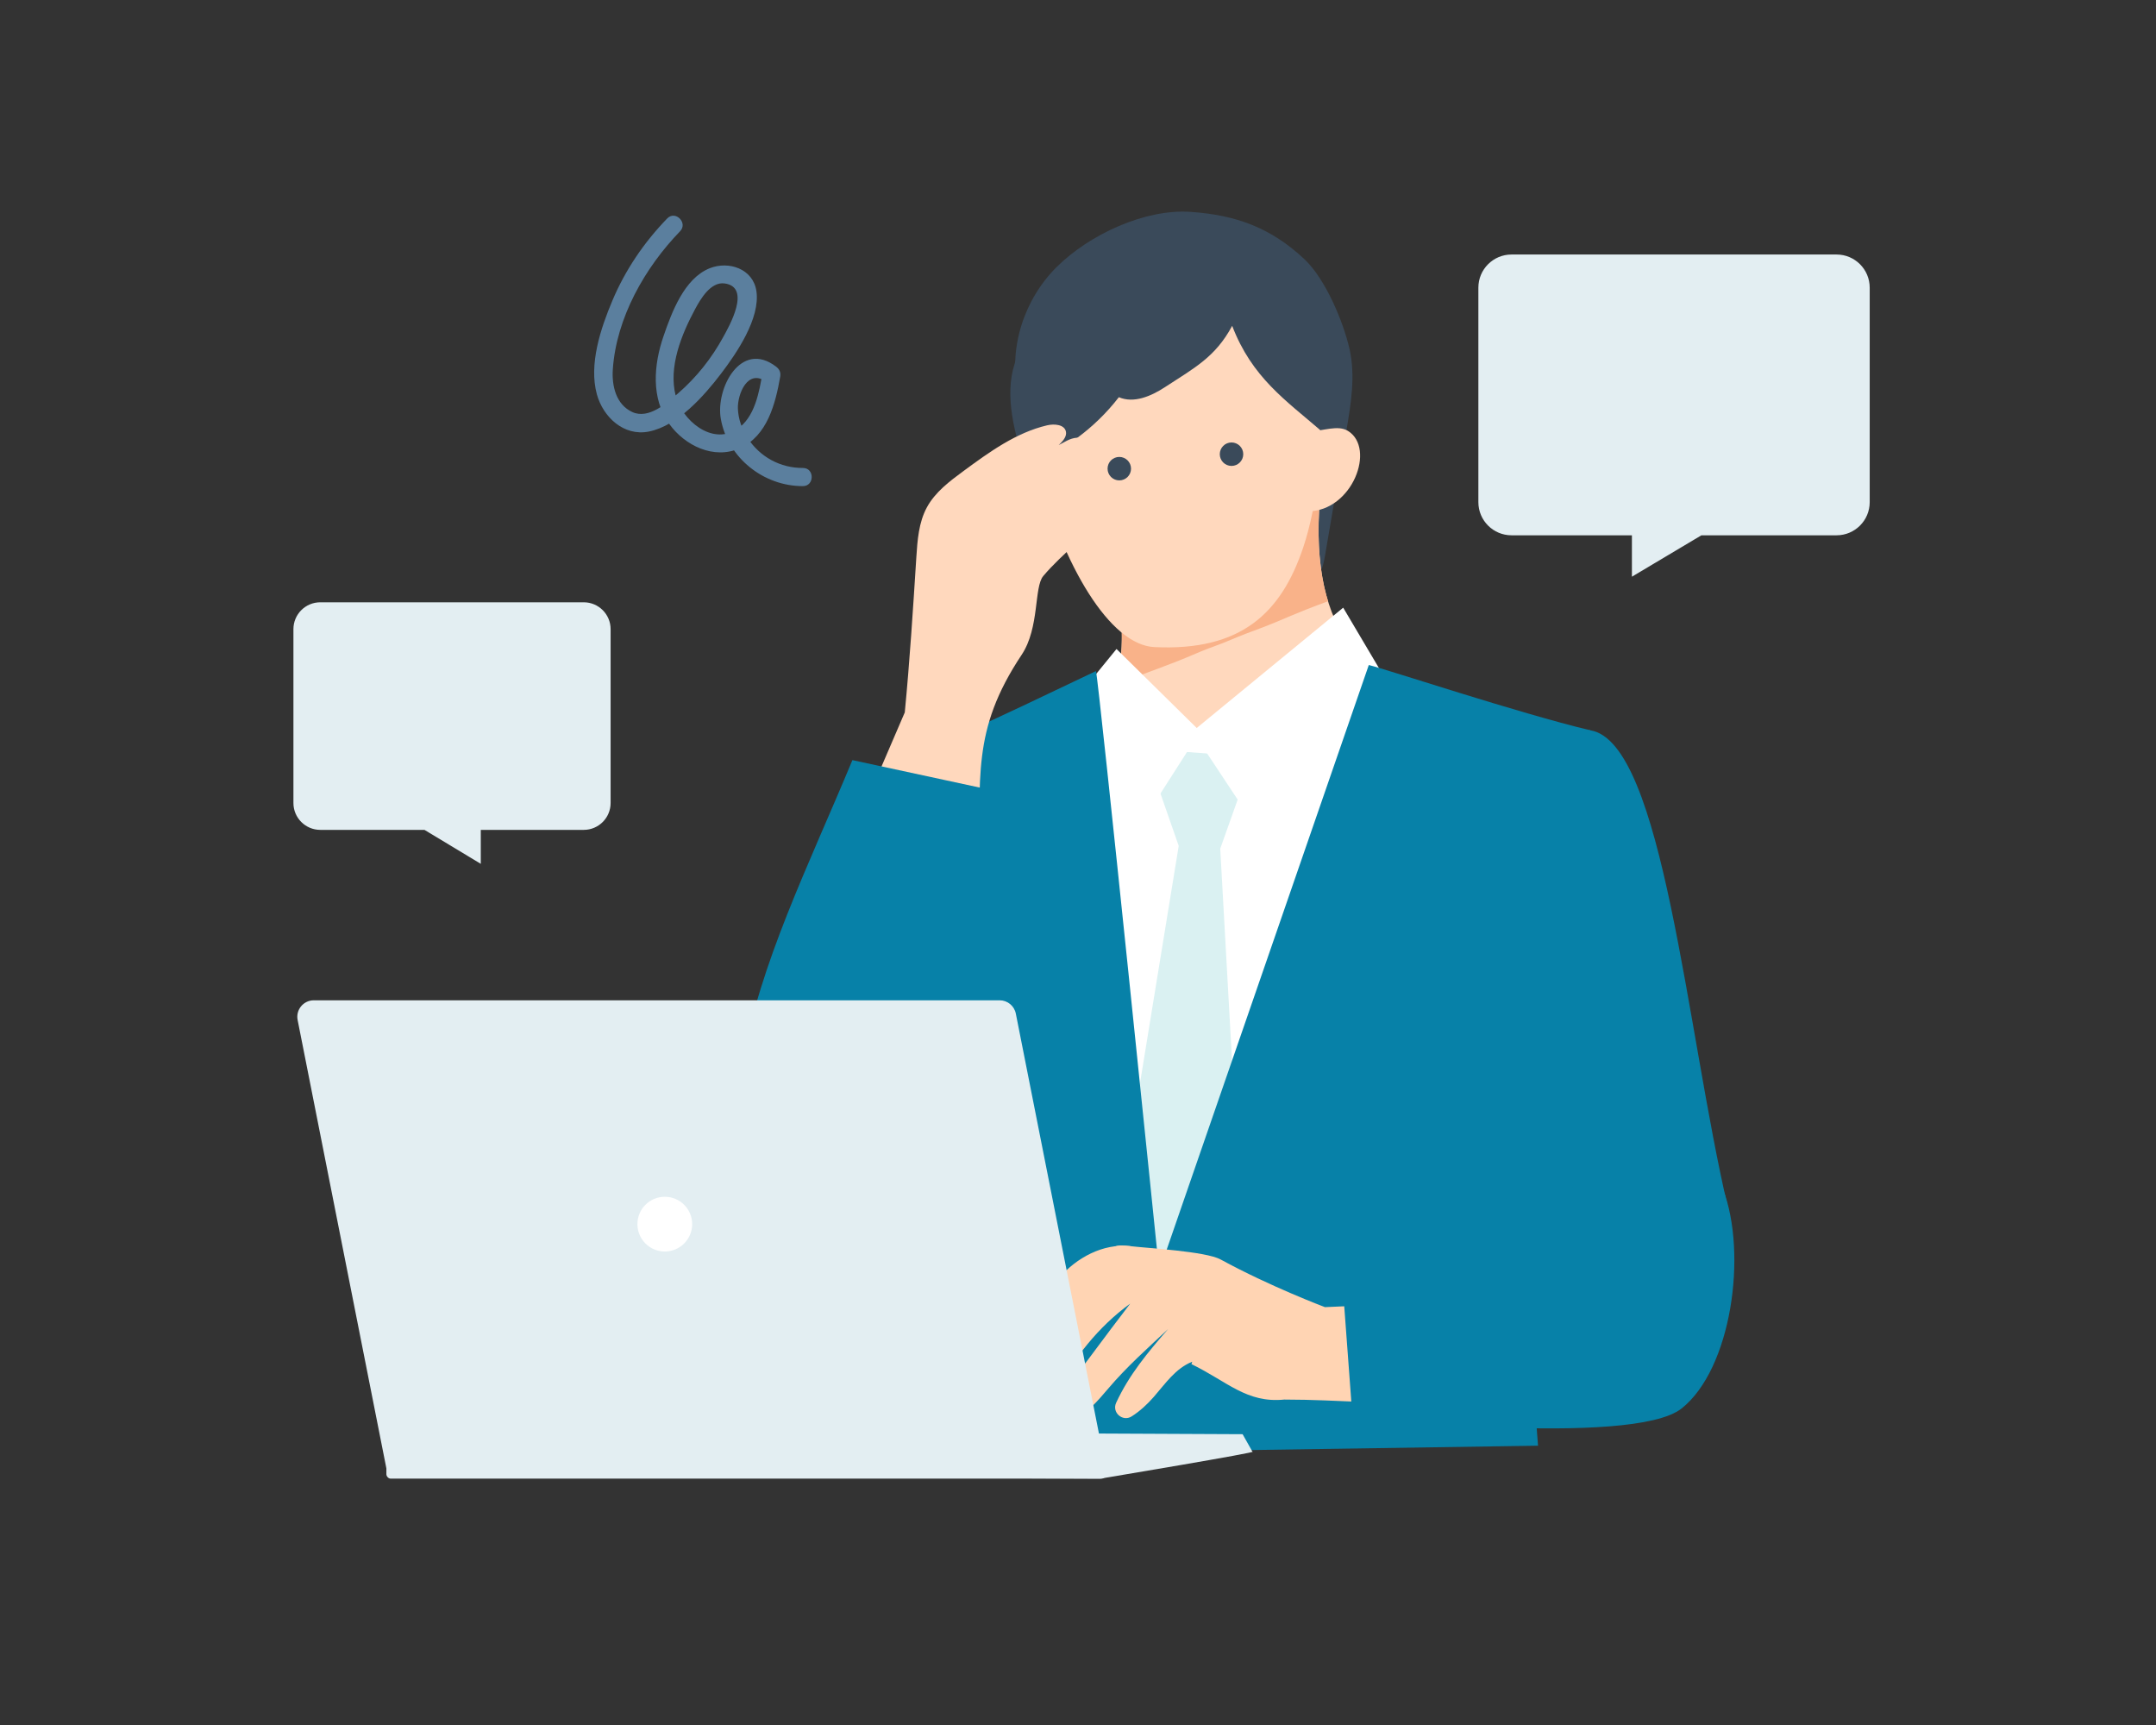 <?xml version="1.0" encoding="UTF-8"?>
<svg id="_レイヤー_2" data-name="レイヤー 2" xmlns="http://www.w3.org/2000/svg" width="500" height="400" viewBox="0 0 500 400">
  <rect x="0" y="0" width="500" height="400" fill="#333333" stroke="none"/>
  <g id="_レイヤー_1-2" data-name="レイヤー 1">
    <rect width="500" height="400" style="fill: none;"/>
    <g>
      <path d="M236.12,91.104c-2.345-10.367,1.401-21.717,8.947-29.203,7.546-7.485,20.404-13.495,31.008-12.774,10.604.721,18.709,3.712,26.452,10.993,4.814,4.527,9.003,14.414,10.453,20.861,1.393,6.191.327,12.639-.743,18.894-1.647,9.632-3.293,19.264-4.94,28.896-.3,1.753-.654,3.617-1.885,4.9-1.941,2.023-5.218,1.799-7.933,1.102-9.676-2.486-17.797-8.886-25.583-15.145-11.544-9.279-23.05-18.605-35.776-28.525Z" style="fill: #3a4a5a;"/>
      <path d="M306.139,115.224c-4.874.545-42.335,17.135-47.209,16.591,2.318,19.388,2.388,29.936-8.793,34.92-6.238,2.78-18.522,4.728-18.973,16.349,0,40.113,18.194,59.693,52.971,59.693,39.479,0,65.815-15.767,65.815-60.128-10.548-8.44-6.965-15.156-14.491-17.904-17.457-6.376-32.144-16.588-29.32-49.52Z" style="fill: #ffd8bd;"/>
      <path d="M257.989,159.593c.809-.361,1.617-.726,2.423-1.095,1.324-.607,2.644-1.222,3.964-1.838,1.23-.574,2.529-.982,3.796-1.471,2.333-.9,4.686-1.742,6.987-2.721,2.239-.952,4.479-1.907,6.773-2.723,2.35-.836,4.62-1.901,6.957-2.781,2.331-.878,4.666-1.726,6.966-2.686,2.356-.984,4.696-2.006,7.073-2.94,1.678-.66,3.369-1.287,5.057-1.924-1.947-6.33-2.7-14.217-1.845-24.19-4.874.545-42.335,17.135-47.209,16.591,1.53,12.798,2.078,21.743-.941,27.779Z" style="fill: #f9b289;"/>
      <path d="M274.35,58.233c-26.04-2.075-40.546,24.989-33.618,50.993,5.819,21.841,16.599,40.311,26.96,40.821,20.151.993,29.435-7.935,34.524-23.057,6.494-19.301,9.454-65.783-27.865-68.757Z" style="fill: #ffd8bd;"/>
      <circle cx="285.603" cy="105.32" r="2.721" style="fill: #3a4a5a;"/>
      <circle cx="259.577" cy="108.675" r="2.721" style="fill: #3a4a5a;"/>
      <path d="M248.655,169.603l10.05,6.586c17.521-7.338,18.063-5.125,31.852-8.081l31.057-1.362s36.797,10.301,48.811,11.097c-11.792,53.509-34.631,95.249-46.423,148.757-38.3-9.438-50.21-.702-89.655-.578,2.448-47.275-1.302-98.354-5.574-145.499,12.168-5.21,19.883-10.92,19.883-10.92Z" style="fill: #fff;"/>
      <polygon points="265.529 173.685 290.557 175.484 282.987 196.789 288.6 297.741 256.594 298.858 273.356 196.15 265.529 173.685" style="fill: #daf1f2;"/>
      <polygon points="245.689 166.734 258.93 150.493 278.335 169.603 264.35 191.472 245.689 166.734" style="fill: #fff;"/>
      <polygon points="328.488 169.603 311.501 140.91 276.566 169.603 291.037 191.472 328.488 169.603" style="fill: #fff;"/>
      <path d="M216.657,242.776l8.538,69.398-4.531,25.118,136.02-2.058s-2.323-28.567-1.27-36.376c5.872-43.582,4.989-63.366,4.989-63.366,0,0,11.628-51.149,8.395-66.148-17.035-4.096-46.999-14.088-51.361-15.137l-48.606,140.597s-14.107-138.008-14.668-139.193c-.346.08-30.962,15.062-41.452,18.961,1.163,21.855,6.819,30.156,3.947,68.204Z" style="fill: #0781a8;"/>
      <path d="M368.796,169.344c16.913,2.651,22.332,69.779,31.901,110.532,6.608,28.143-20.376,38.793-28.613,27.273l-18.066-11.586s3.772,3.768-7.108-23.763c-5.481-13.87-12.076-61.844-9.07-76.451,3.006-14.607,18.185-28.008,30.956-26.006Z" style="fill: #0781a8;"/>
      <path d="M181.638,273.658l38.555,33.11s8.79-27.126,8.579-30.423c-1.754-27.44-10.221-63.393-16.062-101.774-9.988-.45-17.768,37.659-20.869,60.714-1.651,12.276-10.203,38.372-10.203,38.372Z" style="fill: #0781a8;"/>
      <path d="M92.279,342.201l11.901-10.489,183.994.856,2.273,4.037c2.402,0-35.291,6.267-35.291,6.267l-162.877-.67Z" style="fill: #e3eef2;"/>
      <path d="M285.755,75.556c-3.901,7.255-8.698,9.718-15.595,14.222-3.184,2.079-7.191,3.824-10.687,2.327-5.558,7.212-13.19,12.806-21.74,15.936-2.415-7.532-4.839-16.137-2.437-23.673,1.935-6.072,4.721-12.844,10.394-19.038,5.446-5.946,15.083-8.602,23.002-10.122,10.86-2.084,22.149,2.938,29.622,11.088,7.473,8.151,10.52,22.895,8.186,33.703-8.382-7.224-16.149-12.462-20.744-24.443Z" style="fill: #3a4a5a;"/>
      <path d="M303.957,99.986c2.884-.021,6.283-1.527,8.651-.064,6.514,4.024,1.027,18.574-9.24,18.649-.47-5.742-.94-11.484.588-18.585Z" style="fill: #ffd8bd;"/>
      <path d="M226.974,201.614c.595-21.344-1.858-32.009,9.966-49.789,4.175-6.278,2.824-15.664,5.002-18.253,4.319-5.133,11.01-10.08,13.567-13.923.621-.934,1.177-2.065.854-3.139-.429-1.43-2.281-2.005-3.709-1.571-1.428.435-2.516,1.571-3.534,2.662,2.174-2.124,4.012-4.592,5.423-7.284.472-.901.884-2.048.294-2.877-.666-.938-2.092-.773-3.189-.425-3.337,1.061-6.424,2.9-9.061,5.193,2.436-1.968,4.872-3.935,7.307-5.903,1.244-1.005,2.615-2.647,1.748-3.992-.839-1.302-2.837-.82-4.219-.121-2.65,1.34-5.171,2.933-7.519,4.752,2.307-.986,4.411-2.444,6.145-4.256.67-.7,1.326-1.591,1.162-2.547-.296-1.714-2.686-1.912-4.379-1.514-7.194,1.692-13.365,6.172-19.319,10.549-3.258,2.395-6.619,4.906-8.55,8.459-1.91,3.515-2.204,7.651-2.458,11.643-.762,11.979-1.524,23.958-2.676,35.913-4.27,9.967-8.539,19.934-12.979,29.83,6.839,3.805,14.371,6.361,22.114,7.503l8.008-.913Z" style="fill: #ffd8bd;"/>
      <g>
        <path d="M307.268,303.105s-12.683-4.768-24.201-11.058c-3.465-1.892-17.151-2.624-21.069-3.101-5.553-.676-2.91.983-7.246,4.516-4.336,3.534-5.739,7.675-9.394,12.046l-7.214,17.053c-.356.841-.468,1.781-.233,2.664.683,2.561,3.252,2.346,4.684,1.128,1.02-.867,1.611-2.122,2.215-3.317,4.049-8.003,10.02-15.49,17.292-20.741-5.905,7.671-11.792,15.815-17.698,23.486-.731.95-1.512,2.087-.908,3.291.239.477.671.836,1.167,1.034,1.203.479,2.454.115,3.569-.395,3.568-1.632,6.225-4.716,8.764-7.707,4.311-5.08,8.978-9.212,13.881-13.798-4.715,5.418-9.012,10.559-12.032,17.075-1.042,2.247,1.498,4.482,3.594,3.161,1.941-1.223,3.694-2.879,5.126-4.516,2.749-3.141,5.013-6.585,8.92-8.169l-.173.561c8.383,4.085,12.811,9.086,21.51,8.219,12.958,0,24.433,1.345,33.511.441,2.683-5.98,3.072-15.893,5.755-21.874-2.92-1.322-29.818,0-29.818,0Z" style="fill: #ffd4b3;"/>
        <path d="M261.997,288.945c-6.21-.616-12.345,2.681-16.406,7.418-4.061,4.738-6.322,10.754-7.904,16.791-.312,1.19-.552,2.606.266,3.525.889,1,2.602.774,3.623-.091,1.021-.865,1.541-2.165,2.088-3.387,3.257-7.272,8.808-13.495,15.662-17.558,1.28-.759,2.667-1.505,3.415-2.79.748-1.286.606-3.774-.743-3.908Z" style="fill: #ffd4b3;"/>
      </g>
      <path d="M310.801,290.205l43.368-12.693s42.305-9.993,45.404-1.821c5.742,15.141,1.939,41.763-9.588,50.909s-76.34,1.896-76.34,1.896l-2.843-38.291Z" style="fill: #0781a8;"/>
      <path d="M197.683,176.261c11.677,2.517,23.353,5.035,35.03,7.552-.552,22.296-5.173,44.389-12.466,65.466-2.999,8.667-7.947,22.419-15.041,28.232-7.094,5.813-25.521,4.264-32.174-2.049-6.681-6.338-2.501-19.72-.906-28.79,4.123-23.451,15.247-45.617,25.557-70.412Z" style="fill: #0781a8;"/>
      <path d="M89.607,340.501l-20.584-103.978c-.468-2.365,1.342-4.568,3.753-4.568h159.052c1.826,0,3.398,1.291,3.753,3.082l20.878,105.464H89.607Z" style="fill: #e3eef2;"/>
      <rect x="89.607" y="336.973" width="166.851" height="5.899" rx="1.01" ry="1.01" style="fill: #e3eef2;"/>
      <circle cx="154.173" cy="283.858" r="6.347" style="fill: #fff;"/>
      <path d="M154.737,50.651c-5.386,5.569-9.733,11.949-12.74,19.105-2.688,6.396-5.482,14.711-3.579,21.67,1.444,5.284,6.257,9.806,12.06,8.644,6.716-1.345,12.799-8.253,16.735-13.421,3.594-4.719,9.137-12.812,8.204-19.153-.757-5.144-6.389-7.066-10.832-5.291-5.903,2.359-8.802,10.212-10.699,15.721-2.28,6.622-2.963,14.4,1.32,20.375,3.611,5.038,10.36,8.321,16.369,5.639,6.367-2.842,8.261-10.328,9.358-16.56.182-1.034-.156-1.758-.967-2.376-8.159-6.223-14.043,5.09-12.804,12.104,1.605,9.085,9.966,15.65,19.049,15.615,2.707-.011,2.713-4.219,0-4.208-5.245.021-9.969-2.544-12.843-6.969-1.309-2.015-2.153-4.391-2.242-6.801-.122-3.334,2.304-9.472,6.716-6.107l-.967-2.376c-.808,4.589-1.786,10.622-6.063,13.337-5.788,3.674-12.629-2.194-14.091-7.761-1.769-6.736,1.337-14.298,4.472-20.139,1.252-2.332,3.607-6.4,6.829-5.977,6.354.834.962,10.12-.276,12.392-2.69,4.937-6.228,9.4-10.48,13.084-2.643,2.29-6.841,6.082-10.62,4.349-3.792-1.74-4.793-6.094-4.526-9.934.829-11.942,7.426-23.54,15.595-31.986,1.884-1.947-1.088-4.927-2.976-2.976h0Z" style="fill: #5b7f9e;"/>
    </g>
    <g>
      <path d="M425.917,59.018h-75.377c-4.247,0-7.69,3.443-7.69,7.691v49.73c0,4.247,3.444,7.69,7.69,7.69h27.919v9.599l16.114-9.599h31.344c4.247,0,7.69-3.443,7.69-7.69v-49.73c0-4.248-3.443-7.691-7.69-7.691Z" style="fill: #e3eef2;"/>
      <path d="M74.281,139.662h61.093c3.442,0,6.233,2.791,6.233,6.233v40.307c0,3.443-2.791,6.233-6.233,6.233h-23.875v7.874l-13.06-7.874h-24.158c-3.442,0-6.233-2.791-6.233-6.233v-40.307c0-3.443,2.791-6.233,6.233-6.233Z" style="fill: #e3eef2;"/>
    </g>
  </g>
</svg>